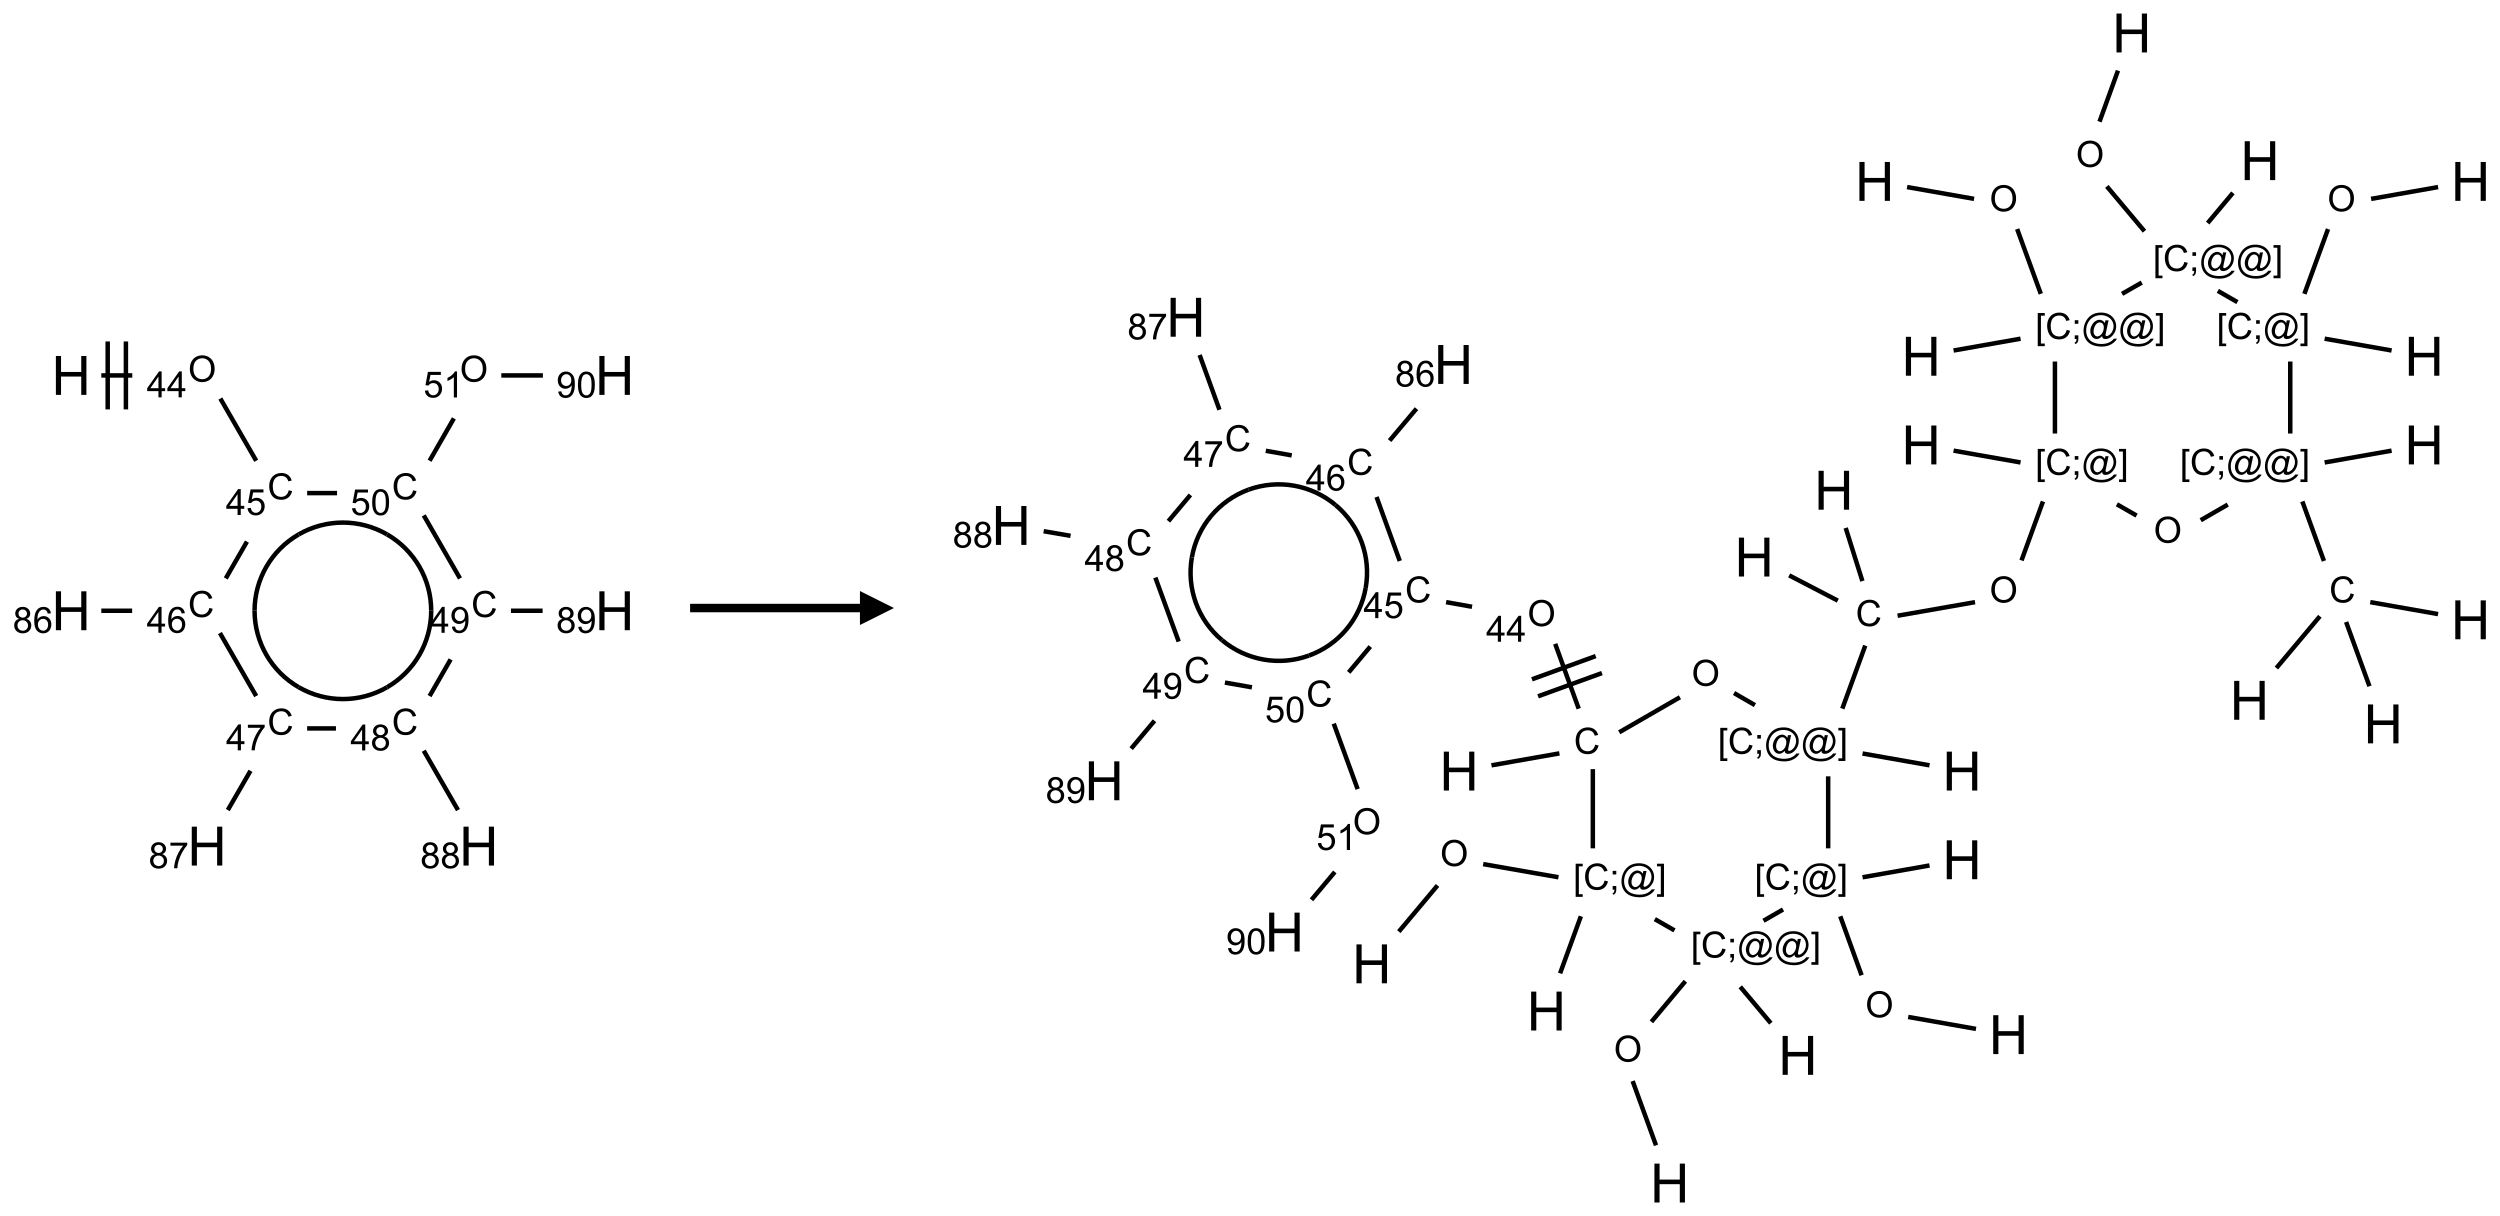 <?xml version="1.0" encoding="UTF-8"?>
<svg xmlns="http://www.w3.org/2000/svg" xmlns:xlink="http://www.w3.org/1999/xlink" width="736" height="358" viewBox="0 0 736 358">
<defs>
<g>
<g id="glyph-0-0">
<path d="M 2 0 L 2 -10 L 10 -10 L 10 0 Z M 2.25 -0.25 L 9.75 -0.25 L 9.75 -9.75 L 2.25 -9.75 Z M 2.25 -0.25 "/>
</g>
<g id="glyph-0-1">
<path d="M 1.281 0 L 1.281 -11.453 L 2.797 -11.453 L 2.797 -6.75 L 8.75 -6.75 L 8.75 -11.453 L 10.266 -11.453 L 10.266 0 L 8.75 0 L 8.75 -5.398 L 2.797 -5.398 L 2.797 0 Z M 1.281 0 "/>
</g>
<g id="glyph-1-0">
<path d="M 1.332 0 L 1.332 -6.668 L 6.668 -6.668 L 6.668 0 Z M 1.5 -0.168 L 6.5 -0.168 L 6.5 -6.5 L 1.5 -6.5 Z M 1.5 -0.168 "/>
</g>
<g id="glyph-1-1">
<path d="M 0.516 -3.719 C 0.516 -4.984 0.855 -5.977 1.535 -6.695 C 2.215 -7.414 3.094 -7.77 4.172 -7.77 C 4.875 -7.77 5.512 -7.602 6.078 -7.266 C 6.645 -6.93 7.074 -6.461 7.371 -5.855 C 7.668 -5.254 7.816 -4.57 7.816 -3.809 C 7.816 -3.035 7.66 -2.34 7.348 -1.73 C 7.035 -1.117 6.594 -0.656 6.02 -0.34 C 5.449 -0.027 4.828 0.129 4.168 0.129 C 3.449 0.129 2.805 -0.043 2.238 -0.391 C 1.672 -0.738 1.246 -1.211 0.953 -1.812 C 0.66 -2.414 0.516 -3.047 0.516 -3.719 Z M 1.559 -3.703 C 1.559 -2.781 1.805 -2.059 2.301 -1.527 C 2.793 -1 3.414 -0.734 4.16 -0.734 C 4.922 -0.734 5.547 -1 6.039 -1.535 C 6.531 -2.07 6.777 -2.828 6.777 -3.812 C 6.777 -4.434 6.672 -4.977 6.461 -5.441 C 6.25 -5.902 5.945 -6.262 5.539 -6.52 C 5.133 -6.773 4.68 -6.902 4.176 -6.902 C 3.461 -6.902 2.848 -6.656 2.332 -6.164 C 1.816 -5.672 1.559 -4.852 1.559 -3.703 Z M 1.559 -3.703 "/>
</g>
<g id="glyph-1-2">
<path d="M 3.449 0 L 3.449 -1.828 L 0.137 -1.828 L 0.137 -2.688 L 3.621 -7.637 L 4.387 -7.637 L 4.387 -2.688 L 5.418 -2.688 L 5.418 -1.828 L 4.387 -1.828 L 4.387 0 Z M 3.449 -2.688 L 3.449 -6.129 L 1.059 -2.688 Z M 3.449 -2.688 "/>
</g>
<g id="glyph-1-3">
<path d="M 6.27 -2.676 L 7.281 -2.422 C 7.07 -1.594 6.688 -0.961 6.137 -0.523 C 5.586 -0.086 4.914 0.129 4.121 0.129 C 3.297 0.129 2.629 -0.039 2.113 -0.371 C 1.598 -0.707 1.203 -1.191 0.934 -1.828 C 0.664 -2.465 0.531 -3.145 0.531 -3.875 C 0.531 -4.672 0.684 -5.363 0.988 -5.957 C 1.293 -6.547 1.723 -6.996 2.285 -7.305 C 2.844 -7.613 3.461 -7.766 4.137 -7.766 C 4.898 -7.766 5.543 -7.57 6.062 -7.184 C 6.582 -6.793 6.945 -6.246 7.152 -5.543 L 6.156 -5.309 C 5.98 -5.863 5.723 -6.266 5.387 -6.52 C 5.051 -6.773 4.625 -6.902 4.113 -6.902 C 3.527 -6.902 3.039 -6.762 2.645 -6.48 C 2.25 -6.199 1.973 -5.82 1.812 -5.348 C 1.652 -4.871 1.574 -4.383 1.574 -3.879 C 1.574 -3.23 1.668 -2.664 1.855 -2.18 C 2.047 -1.695 2.34 -1.332 2.738 -1.094 C 3.137 -0.855 3.57 -0.734 4.035 -0.734 C 4.602 -0.734 5.082 -0.898 5.473 -1.223 C 5.867 -1.551 6.133 -2.035 6.27 -2.676 Z M 6.27 -2.676 "/>
</g>
<g id="glyph-1-4">
<path d="M 0.441 -2 L 1.426 -2.082 C 1.5 -1.605 1.668 -1.242 1.934 -1.004 C 2.199 -0.762 2.52 -0.641 2.895 -0.641 C 3.348 -0.641 3.73 -0.812 4.043 -1.152 C 4.355 -1.492 4.512 -1.941 4.512 -2.504 C 4.512 -3.039 4.359 -3.461 4.059 -3.77 C 3.758 -4.078 3.367 -4.234 2.879 -4.234 C 2.578 -4.234 2.305 -4.164 2.062 -4.027 C 1.82 -3.891 1.629 -3.715 1.488 -3.496 L 0.609 -3.609 L 1.348 -7.531 L 5.145 -7.531 L 5.145 -6.637 L 2.098 -6.637 L 1.688 -4.582 C 2.145 -4.902 2.625 -5.062 3.129 -5.062 C 3.797 -5.062 4.359 -4.832 4.816 -4.371 C 5.277 -3.91 5.504 -3.312 5.504 -2.59 C 5.504 -1.898 5.305 -1.301 4.902 -0.797 C 4.41 -0.18 3.742 0.129 2.895 0.129 C 2.199 0.129 1.633 -0.062 1.195 -0.453 C 0.758 -0.844 0.504 -1.359 0.441 -2 Z M 0.441 -2 "/>
</g>
<g id="glyph-1-5">
<path d="M 5.309 -5.766 L 4.375 -5.691 C 4.293 -6.059 4.172 -6.328 4.02 -6.496 C 3.766 -6.762 3.453 -6.895 3.082 -6.895 C 2.785 -6.895 2.523 -6.812 2.297 -6.645 C 2 -6.43 1.77 -6.117 1.598 -5.703 C 1.43 -5.289 1.34 -4.703 1.332 -3.938 C 1.559 -4.281 1.836 -4.535 2.16 -4.703 C 2.488 -4.871 2.828 -4.953 3.188 -4.953 C 3.812 -4.953 4.344 -4.723 4.785 -4.262 C 5.223 -3.801 5.441 -3.207 5.441 -2.48 C 5.441 -2 5.34 -1.555 5.133 -1.145 C 4.926 -0.73 4.641 -0.418 4.281 -0.199 C 3.922 0.02 3.512 0.129 3.051 0.129 C 2.27 0.129 1.633 -0.156 1.141 -0.73 C 0.648 -1.305 0.402 -2.254 0.402 -3.574 C 0.402 -5.051 0.672 -6.121 1.219 -6.793 C 1.695 -7.375 2.336 -7.668 3.141 -7.668 C 3.742 -7.668 4.234 -7.5 4.617 -7.16 C 5 -6.824 5.23 -6.359 5.309 -5.766 Z M 1.48 -2.473 C 1.48 -2.152 1.547 -1.844 1.684 -1.547 C 1.82 -1.25 2.016 -1.027 2.262 -0.871 C 2.508 -0.719 2.766 -0.641 3.035 -0.641 C 3.434 -0.641 3.773 -0.801 4.059 -1.121 C 4.344 -1.441 4.484 -1.875 4.484 -2.422 C 4.484 -2.949 4.344 -3.367 4.062 -3.668 C 3.781 -3.973 3.426 -4.125 3 -4.125 C 2.578 -4.125 2.219 -3.973 1.922 -3.668 C 1.625 -3.363 1.48 -2.969 1.48 -2.473 Z M 1.48 -2.473 "/>
</g>
<g id="glyph-1-6">
<path d="M 1.887 -4.141 C 1.496 -4.281 1.207 -4.484 1.02 -4.75 C 0.832 -5.016 0.738 -5.328 0.738 -5.699 C 0.738 -6.254 0.938 -6.719 1.34 -7.098 C 1.738 -7.477 2.27 -7.668 2.934 -7.668 C 3.598 -7.668 4.137 -7.473 4.543 -7.086 C 4.949 -6.699 5.152 -6.227 5.152 -5.672 C 5.152 -5.316 5.059 -5.008 4.871 -4.746 C 4.688 -4.484 4.406 -4.281 4.027 -4.141 C 4.496 -3.988 4.852 -3.742 5.098 -3.402 C 5.34 -3.062 5.465 -2.656 5.465 -2.184 C 5.465 -1.531 5.234 -0.98 4.77 -0.535 C 4.309 -0.09 3.703 0.129 2.949 0.129 C 2.195 0.129 1.586 -0.094 1.125 -0.539 C 0.664 -0.984 0.434 -1.543 0.434 -2.207 C 0.434 -2.703 0.559 -3.121 0.809 -3.457 C 1.062 -3.793 1.422 -4.02 1.887 -4.141 Z M 1.699 -5.73 C 1.699 -5.367 1.812 -5.074 2.047 -4.844 C 2.281 -4.613 2.582 -4.5 2.953 -4.5 C 3.312 -4.5 3.609 -4.613 3.84 -4.84 C 4.07 -5.066 4.188 -5.348 4.188 -5.676 C 4.188 -6.02 4.07 -6.309 3.832 -6.543 C 3.594 -6.777 3.297 -6.895 2.941 -6.895 C 2.586 -6.895 2.289 -6.781 2.051 -6.551 C 1.816 -6.324 1.699 -6.047 1.699 -5.73 Z M 1.395 -2.203 C 1.395 -1.938 1.461 -1.676 1.586 -1.426 C 1.711 -1.176 1.902 -0.984 2.152 -0.848 C 2.402 -0.711 2.672 -0.641 2.957 -0.641 C 3.406 -0.641 3.777 -0.785 4.066 -1.074 C 4.359 -1.363 4.504 -1.727 4.504 -2.172 C 4.504 -2.625 4.355 -2.996 4.055 -3.293 C 3.754 -3.586 3.379 -3.734 2.926 -3.734 C 2.484 -3.734 2.121 -3.59 1.832 -3.297 C 1.543 -3.004 1.395 -2.641 1.395 -2.203 Z M 1.395 -2.203 "/>
</g>
<g id="glyph-1-7">
<path d="M 0.504 -6.637 L 0.504 -7.535 L 5.449 -7.535 L 5.449 -6.809 C 4.961 -6.289 4.48 -5.602 4.004 -4.746 C 3.527 -3.887 3.156 -3.004 2.895 -2.098 C 2.707 -1.461 2.59 -0.762 2.535 0 L 1.574 0 C 1.582 -0.602 1.703 -1.328 1.926 -2.176 C 2.152 -3.027 2.477 -3.848 2.898 -4.637 C 3.32 -5.426 3.77 -6.094 4.246 -6.637 Z M 0.504 -6.637 "/>
</g>
<g id="glyph-1-8">
<path d="M 0.582 -1.766 L 1.484 -1.848 C 1.562 -1.426 1.707 -1.117 1.922 -0.926 C 2.137 -0.734 2.414 -0.641 2.75 -0.641 C 3.039 -0.641 3.289 -0.707 3.508 -0.84 C 3.727 -0.973 3.902 -1.148 4.043 -1.367 C 4.18 -1.586 4.297 -1.887 4.391 -2.262 C 4.484 -2.637 4.531 -3.016 4.531 -3.406 C 4.531 -3.449 4.531 -3.512 4.527 -3.594 C 4.34 -3.297 4.082 -3.055 3.758 -2.867 C 3.434 -2.68 3.082 -2.59 2.703 -2.59 C 2.07 -2.59 1.535 -2.816 1.098 -3.277 C 0.66 -3.734 0.441 -4.34 0.441 -5.09 C 0.441 -5.863 0.672 -6.484 1.129 -6.957 C 1.586 -7.43 2.156 -7.668 2.844 -7.668 C 3.34 -7.668 3.793 -7.531 4.207 -7.266 C 4.617 -7 4.93 -6.617 5.145 -6.121 C 5.355 -5.629 5.465 -4.91 5.465 -3.973 C 5.465 -2.996 5.359 -2.223 5.145 -1.645 C 4.934 -1.066 4.617 -0.625 4.199 -0.324 C 3.781 -0.02 3.293 0.129 2.73 0.129 C 2.133 0.129 1.645 -0.035 1.266 -0.367 C 0.887 -0.699 0.66 -1.164 0.582 -1.766 Z M 4.422 -5.137 C 4.422 -5.676 4.277 -6.102 3.992 -6.418 C 3.707 -6.734 3.359 -6.891 2.957 -6.891 C 2.543 -6.891 2.18 -6.719 1.871 -6.379 C 1.562 -6.039 1.406 -5.598 1.406 -5.059 C 1.406 -4.57 1.555 -4.176 1.848 -3.871 C 2.141 -3.566 2.5 -3.418 2.934 -3.418 C 3.367 -3.418 3.723 -3.57 4.004 -3.871 C 4.281 -4.176 4.422 -4.598 4.422 -5.137 Z M 4.422 -5.137 "/>
</g>
<g id="glyph-1-9">
<path d="M 0.441 -3.766 C 0.441 -4.668 0.535 -5.395 0.723 -5.945 C 0.906 -6.496 1.184 -6.922 1.551 -7.219 C 1.918 -7.516 2.375 -7.668 2.934 -7.668 C 3.344 -7.668 3.703 -7.586 4.012 -7.418 C 4.32 -7.254 4.574 -7.016 4.777 -6.707 C 4.977 -6.395 5.137 -6.016 5.25 -5.57 C 5.363 -5.125 5.422 -4.523 5.422 -3.766 C 5.422 -2.871 5.328 -2.148 5.145 -1.598 C 4.961 -1.047 4.688 -0.621 4.32 -0.32 C 3.953 -0.02 3.492 0.129 2.934 0.129 C 2.195 0.129 1.617 -0.133 1.199 -0.66 C 0.695 -1.297 0.441 -2.332 0.441 -3.766 Z M 1.406 -3.766 C 1.406 -2.512 1.555 -1.68 1.848 -1.262 C 2.141 -0.848 2.5 -0.641 2.934 -0.641 C 3.363 -0.641 3.727 -0.848 4.02 -1.266 C 4.312 -1.684 4.457 -2.516 4.457 -3.766 C 4.457 -5.023 4.312 -5.859 4.02 -6.27 C 3.727 -6.684 3.359 -6.891 2.922 -6.891 C 2.492 -6.891 2.148 -6.707 1.891 -6.344 C 1.566 -5.879 1.406 -5.02 1.406 -3.766 Z M 1.406 -3.766 "/>
</g>
<g id="glyph-1-10">
<path d="M 3.973 0 L 3.035 0 L 3.035 -5.973 C 2.809 -5.758 2.516 -5.543 2.148 -5.328 C 1.781 -5.113 1.453 -4.953 1.16 -4.844 L 1.16 -5.75 C 1.684 -5.996 2.145 -6.297 2.535 -6.645 C 2.93 -6.996 3.207 -7.336 3.371 -7.668 L 3.973 -7.668 Z M 3.973 0 "/>
</g>
<g id="glyph-1-11">
<path d="M 0.723 2.121 L 0.723 -7.637 L 2.793 -7.637 L 2.793 -6.859 L 1.66 -6.859 L 1.66 1.344 L 2.793 1.344 L 2.793 2.121 Z M 0.723 2.121 "/>
</g>
<g id="glyph-1-12">
<path d="M 0.949 -4.465 L 0.949 -5.531 L 2.016 -5.531 L 2.016 -4.465 Z M 0.949 0 L 0.949 -1.066 L 2.016 -1.066 L 2.016 0 C 2.016 0.391 1.945 0.711 1.809 0.949 C 1.668 1.191 1.449 1.379 1.145 1.512 L 0.887 1.109 C 1.082 1.023 1.23 0.895 1.324 0.727 C 1.418 0.559 1.469 0.316 1.48 0 Z M 0.949 0 "/>
</g>
<g id="glyph-1-13">
<path d="M 6.047 -0.848 C 5.82 -0.59 5.57 -0.379 5.289 -0.223 C 5.008 -0.062 4.73 0.016 4.449 0.016 C 4.141 0.016 3.84 -0.074 3.547 -0.254 C 3.254 -0.434 3.02 -0.715 2.836 -1.09 C 2.652 -1.465 2.562 -1.875 2.562 -2.324 C 2.562 -2.875 2.703 -3.43 2.988 -3.98 C 3.27 -4.535 3.621 -4.953 4.043 -5.23 C 4.461 -5.508 4.871 -5.645 5.266 -5.645 C 5.566 -5.645 5.855 -5.566 6.129 -5.41 C 6.402 -5.25 6.641 -5.012 6.84 -4.688 L 7.016 -5.496 L 7.949 -5.496 L 7.199 -2 C 7.094 -1.516 7.043 -1.246 7.043 -1.191 C 7.043 -1.098 7.078 -1.02 7.148 -0.949 C 7.219 -0.883 7.305 -0.848 7.406 -0.848 C 7.59 -0.848 7.832 -0.953 8.129 -1.168 C 8.527 -1.445 8.84 -1.816 9.07 -2.285 C 9.301 -2.75 9.418 -3.234 9.418 -3.73 C 9.418 -4.309 9.27 -4.852 8.973 -5.355 C 8.676 -5.859 8.23 -6.262 7.645 -6.562 C 7.055 -6.863 6.406 -7.016 5.691 -7.016 C 4.879 -7.016 4.137 -6.824 3.465 -6.445 C 2.793 -6.066 2.273 -5.52 1.902 -4.809 C 1.535 -4.098 1.348 -3.34 1.348 -2.527 C 1.348 -1.676 1.535 -0.941 1.902 -0.328 C 2.273 0.285 2.809 0.742 3.508 1.035 C 4.207 1.328 4.984 1.473 5.832 1.473 C 6.742 1.473 7.504 1.32 8.121 1.016 C 8.734 0.711 9.195 0.34 9.5 -0.098 L 10.441 -0.098 C 10.266 0.266 9.961 0.637 9.531 1.016 C 9.102 1.395 8.59 1.695 7.996 1.914 C 7.402 2.133 6.688 2.246 5.848 2.246 C 5.078 2.246 4.367 2.145 3.715 1.949 C 3.066 1.75 2.512 1.453 2.051 1.055 C 1.594 0.656 1.25 0.199 1.016 -0.316 C 0.723 -0.973 0.578 -1.684 0.578 -2.441 C 0.578 -3.289 0.75 -4.098 1.098 -4.863 C 1.523 -5.805 2.125 -6.527 2.902 -7.027 C 3.684 -7.527 4.629 -7.777 5.738 -7.777 C 6.602 -7.777 7.375 -7.602 8.059 -7.246 C 8.746 -6.895 9.285 -6.371 9.684 -5.672 C 10.02 -5.07 10.188 -4.418 10.188 -3.715 C 10.188 -2.707 9.832 -1.812 9.125 -1.031 C 8.492 -0.328 7.801 0.02 7.051 0.02 C 6.812 0.02 6.617 -0.016 6.473 -0.09 C 6.324 -0.16 6.215 -0.266 6.145 -0.402 C 6.102 -0.488 6.066 -0.637 6.047 -0.848 Z M 3.527 -2.262 C 3.527 -1.785 3.641 -1.414 3.863 -1.152 C 4.09 -0.887 4.348 -0.754 4.641 -0.754 C 4.836 -0.754 5.039 -0.812 5.254 -0.93 C 5.469 -1.047 5.676 -1.219 5.871 -1.449 C 6.066 -1.676 6.23 -1.969 6.355 -2.32 C 6.48 -2.672 6.543 -3.027 6.543 -3.379 C 6.543 -3.852 6.426 -4.219 6.191 -4.48 C 5.957 -4.738 5.672 -4.871 5.332 -4.871 C 5.109 -4.871 4.902 -4.812 4.707 -4.699 C 4.512 -4.586 4.32 -4.406 4.137 -4.156 C 3.953 -3.906 3.805 -3.602 3.691 -3.246 C 3.582 -2.887 3.527 -2.559 3.527 -2.262 Z M 3.527 -2.262 "/>
</g>
<g id="glyph-1-14">
<path d="M 2.27 2.121 L 0.203 2.121 L 0.203 1.344 L 1.332 1.344 L 1.332 -6.859 L 0.203 -6.859 L 0.203 -7.637 L 2.27 -7.637 Z M 2.27 2.121 "/>
</g>
</g>
</defs>
<path fill="none" stroke-width="0.033" stroke-linecap="butt" stroke-linejoin="miter" stroke="rgb(0%, 0%, 0%)" stroke-opacity="1" stroke-miterlimit="10" d="M 0.222 -0 L 0.45 -0 " transform="matrix(40, 0, 0, 40, 20.945, 110.527)"/>
<path fill="none" stroke-width="0.033" stroke-linecap="butt" stroke-linejoin="miter" stroke="rgb(0%, 0%, 0%)" stroke-opacity="1" stroke-miterlimit="10" d="M 0.403 0.25 L 0.403 -0.25 " transform="matrix(40, 0, 0, 40, 20.945, 110.527)"/>
<path fill="none" stroke-width="0.033" stroke-linecap="butt" stroke-linejoin="miter" stroke="rgb(0%, 0%, 0%)" stroke-opacity="1" stroke-miterlimit="10" d="M 0.269 0.25 L 0.269 -0.25 " transform="matrix(40, 0, 0, 40, 20.945, 110.527)"/>
<path fill="none" stroke-width="0.033" stroke-linecap="butt" stroke-linejoin="miter" stroke="rgb(0%, 0%, 0%)" stroke-opacity="1" stroke-miterlimit="10" d="M 1.098 0.17 L 1.362 0.628 " transform="matrix(40, 0, 0, 40, 20.945, 110.527)"/>
<path fill="none" stroke-width="0.033" stroke-linecap="butt" stroke-linejoin="miter" stroke="rgb(0%, 0%, 0%)" stroke-opacity="1" stroke-miterlimit="10" d="M 1.294 1.223 L 1.138 1.494 " transform="matrix(40, 0, 0, 40, 20.945, 110.527)"/>
<path fill="none" stroke-width="0.033" stroke-linecap="butt" stroke-linejoin="miter" stroke="rgb(0%, 0%, 0%)" stroke-opacity="1" stroke-miterlimit="10" d="M 0.449 1.732 L 0.222 1.732 " transform="matrix(40, 0, 0, 40, 20.945, 110.527)"/>
<path fill="none" stroke-width="0.033" stroke-linecap="butt" stroke-linejoin="miter" stroke="rgb(0%, 0%, 0%)" stroke-opacity="1" stroke-miterlimit="10" d="M 1.095 1.896 L 1.362 2.36 " transform="matrix(40, 0, 0, 40, 20.945, 110.527)"/>
<path fill="none" stroke-width="0.033" stroke-linecap="butt" stroke-linejoin="miter" stroke="rgb(0%, 0%, 0%)" stroke-opacity="1" stroke-miterlimit="10" d="M 1.32 2.91 L 1.153 3.199 " transform="matrix(40, 0, 0, 40, 20.945, 110.527)"/>
<path fill="none" stroke-width="0.033" stroke-linecap="butt" stroke-linejoin="miter" stroke="rgb(0%, 0%, 0%)" stroke-opacity="1" stroke-miterlimit="10" d="M 1.737 2.598 L 1.949 2.598 " transform="matrix(40, 0, 0, 40, 20.945, 110.527)"/>
<path fill="none" stroke-width="0.033" stroke-linecap="butt" stroke-linejoin="miter" stroke="rgb(0%, 0%, 0%)" stroke-opacity="1" stroke-miterlimit="10" d="M 2.595 2.762 L 2.847 3.199 " transform="matrix(40, 0, 0, 40, 20.945, 110.527)"/>
<path fill="none" stroke-width="0.033" stroke-linecap="butt" stroke-linejoin="miter" stroke="rgb(0%, 0%, 0%)" stroke-opacity="1" stroke-miterlimit="10" d="M 2.638 2.36 L 2.793 2.09 " transform="matrix(40, 0, 0, 40, 20.945, 110.527)"/>
<path fill="none" stroke-width="0.033" stroke-linecap="butt" stroke-linejoin="miter" stroke="rgb(0%, 0%, 0%)" stroke-opacity="1" stroke-miterlimit="10" d="M 3.237 1.732 L 3.47 1.732 " transform="matrix(40, 0, 0, 40, 20.945, 110.527)"/>
<path fill="none" stroke-width="0.033" stroke-linecap="butt" stroke-linejoin="miter" stroke="rgb(0%, 0%, 0%)" stroke-opacity="1" stroke-miterlimit="10" d="M 2.862 1.494 L 2.595 1.03 " transform="matrix(40, 0, 0, 40, 20.945, 110.527)"/>
<path fill="none" stroke-width="0.033" stroke-linecap="butt" stroke-linejoin="miter" stroke="rgb(0%, 0%, 0%)" stroke-opacity="1" stroke-miterlimit="10" d="M 1.957 0.866 L 1.737 0.866 " transform="matrix(40, 0, 0, 40, 20.945, 110.527)"/>
<path fill="none" stroke-width="0.033" stroke-linecap="butt" stroke-linejoin="miter" stroke="rgb(0%, 0%, 0%)" stroke-opacity="1" stroke-miterlimit="10" d="M 2.638 0.628 L 2.817 0.316 " transform="matrix(40, 0, 0, 40, 20.945, 110.527)"/>
<path fill="none" stroke-width="0.033" stroke-linecap="butt" stroke-linejoin="miter" stroke="rgb(0%, 0%, 0%)" stroke-opacity="1" stroke-miterlimit="10" d="M 3.166 -0 L 3.472 -0 " transform="matrix(40, 0, 0, 40, 20.945, 110.527)"/>
<path fill="none" stroke-width="0.033" stroke-linecap="butt" stroke-linejoin="miter" stroke="rgb(0%, 0%, 0%)" stroke-opacity="1" stroke-miterlimit="10" d="M 1.35 1.732 C 1.35 1.5 1.474 1.286 1.675 1.17 " transform="matrix(40, 0, 0, 40, 20.945, 110.527)"/>
<path fill="none" stroke-width="0.033" stroke-linecap="butt" stroke-linejoin="miter" stroke="rgb(0%, 0%, 0%)" stroke-opacity="1" stroke-miterlimit="10" d="M 1.675 2.295 C 1.474 2.179 1.35 1.964 1.35 1.732 " transform="matrix(40, 0, 0, 40, 20.945, 110.527)"/>
<path fill="none" stroke-width="0.033" stroke-linecap="butt" stroke-linejoin="miter" stroke="rgb(0%, 0%, 0%)" stroke-opacity="1" stroke-miterlimit="10" d="M 2.325 2.295 C 2.124 2.411 1.876 2.411 1.675 2.295 " transform="matrix(40, 0, 0, 40, 20.945, 110.527)"/>
<path fill="none" stroke-width="0.033" stroke-linecap="butt" stroke-linejoin="miter" stroke="rgb(0%, 0%, 0%)" stroke-opacity="1" stroke-miterlimit="10" d="M 2.65 1.732 C 2.65 1.964 2.526 2.179 2.325 2.295 " transform="matrix(40, 0, 0, 40, 20.945, 110.527)"/>
<path fill="none" stroke-width="0.033" stroke-linecap="butt" stroke-linejoin="miter" stroke="rgb(0%, 0%, 0%)" stroke-opacity="1" stroke-miterlimit="10" d="M 2.325 1.17 C 2.526 1.286 2.65 1.5 2.65 1.732 " transform="matrix(40, 0, 0, 40, 20.945, 110.527)"/>
<path fill="none" stroke-width="0.033" stroke-linecap="butt" stroke-linejoin="miter" stroke="rgb(0%, 0%, 0%)" stroke-opacity="1" stroke-miterlimit="10" d="M 1.675 1.17 C 1.876 1.054 2.124 1.054 2.325 1.17 " transform="matrix(40, 0, 0, 40, 20.945, 110.527)"/>
<g fill="rgb(0%, 0%, 0%)" fill-opacity="1">
<use xlink:href="#glyph-0-1" x="15.172" y="116.254"/>
</g>
<g fill="rgb(0%, 0%, 0%)" fill-opacity="1">
<use xlink:href="#glyph-1-1" x="55.367" y="112.375"/>
</g>
<g fill="rgb(0%, 0%, 0%)" fill-opacity="1">
<use xlink:href="#glyph-1-2" x="43.199" y="116.977"/>
<use xlink:href="#glyph-1-2" x="49.132" y="116.977"/>
</g>
<g fill="rgb(0%, 0%, 0%)" fill-opacity="1">
<use xlink:href="#glyph-1-3" x="78.727" y="147.012"/>
</g>
<g fill="rgb(0%, 0%, 0%)" fill-opacity="1">
<use xlink:href="#glyph-1-2" x="66.488" y="151.617"/>
<use xlink:href="#glyph-1-4" x="72.421" y="151.617"/>
</g>
<g fill="rgb(0%, 0%, 0%)" fill-opacity="1">
<use xlink:href="#glyph-1-3" x="55.352" y="181.652"/>
</g>
<g fill="rgb(0%, 0%, 0%)" fill-opacity="1">
<use xlink:href="#glyph-1-2" x="43.176" y="186.289"/>
<use xlink:href="#glyph-1-5" x="49.108" y="186.289"/>
</g>
<g fill="rgb(0%, 0%, 0%)" fill-opacity="1">
<use xlink:href="#glyph-0-1" x="15.172" y="185.535"/>
</g>
<g fill="rgb(0%, 0%, 0%)" fill-opacity="1">
<use xlink:href="#glyph-1-6" x="3.746" y="186.328"/>
<use xlink:href="#glyph-1-5" x="9.678" y="186.328"/>
</g>
<g fill="rgb(0%, 0%, 0%)" fill-opacity="1">
<use xlink:href="#glyph-1-3" x="78.727" y="216.297"/>
</g>
<g fill="rgb(0%, 0%, 0%)" fill-opacity="1">
<use xlink:href="#glyph-1-2" x="66.543" y="220.898"/>
<use xlink:href="#glyph-1-7" x="72.475" y="220.898"/>
</g>
<g fill="rgb(0%, 0%, 0%)" fill-opacity="1">
<use xlink:href="#glyph-0-1" x="55.172" y="254.82"/>
</g>
<g fill="rgb(0%, 0%, 0%)" fill-opacity="1">
<use xlink:href="#glyph-1-6" x="43.738" y="255.609"/>
<use xlink:href="#glyph-1-7" x="49.671" y="255.609"/>
</g>
<g fill="rgb(0%, 0%, 0%)" fill-opacity="1">
<use xlink:href="#glyph-1-3" x="115.352" y="216.297"/>
</g>
<g fill="rgb(0%, 0%, 0%)" fill-opacity="1">
<use xlink:href="#glyph-1-2" x="103.152" y="220.93"/>
<use xlink:href="#glyph-1-6" x="109.085" y="220.93"/>
</g>
<g fill="rgb(0%, 0%, 0%)" fill-opacity="1">
<use xlink:href="#glyph-0-1" x="135.172" y="254.82"/>
</g>
<g fill="rgb(0%, 0%, 0%)" fill-opacity="1">
<use xlink:href="#glyph-1-6" x="123.723" y="255.609"/>
<use xlink:href="#glyph-1-6" x="129.655" y="255.609"/>
</g>
<g fill="rgb(0%, 0%, 0%)" fill-opacity="1">
<use xlink:href="#glyph-1-3" x="138.727" y="181.652"/>
</g>
<g fill="rgb(0%, 0%, 0%)" fill-opacity="1">
<use xlink:href="#glyph-1-2" x="126.527" y="186.289"/>
<use xlink:href="#glyph-1-8" x="132.46" y="186.289"/>
</g>
<g fill="rgb(0%, 0%, 0%)" fill-opacity="1">
<use xlink:href="#glyph-0-1" x="175.172" y="185.535"/>
</g>
<g fill="rgb(0%, 0%, 0%)" fill-opacity="1">
<use xlink:href="#glyph-1-6" x="163.723" y="186.328"/>
<use xlink:href="#glyph-1-8" x="169.655" y="186.328"/>
</g>
<g fill="rgb(0%, 0%, 0%)" fill-opacity="1">
<use xlink:href="#glyph-1-3" x="115.352" y="147.012"/>
</g>
<g fill="rgb(0%, 0%, 0%)" fill-opacity="1">
<use xlink:href="#glyph-1-4" x="103.195" y="151.648"/>
<use xlink:href="#glyph-1-9" x="109.128" y="151.648"/>
</g>
<g fill="rgb(0%, 0%, 0%)" fill-opacity="1">
<use xlink:href="#glyph-1-1" x="135.367" y="112.375"/>
</g>
<g fill="rgb(0%, 0%, 0%)" fill-opacity="1">
<use xlink:href="#glyph-1-4" x="124.641" y="117.008"/>
<use xlink:href="#glyph-1-10" x="130.573" y="117.008"/>
</g>
<g fill="rgb(0%, 0%, 0%)" fill-opacity="1">
<use xlink:href="#glyph-0-1" x="175.172" y="116.254"/>
</g>
<g fill="rgb(0%, 0%, 0%)" fill-opacity="1">
<use xlink:href="#glyph-1-8" x="163.766" y="117.047"/>
<use xlink:href="#glyph-1-9" x="169.698" y="117.047"/>
</g>
<path fill-rule="nonzero" fill="rgb(0%, 0%, 0%)" fill-opacity="1" d="M 203.168 180.25 L 253.168 180.25 L 253.168 184 L 263.168 179 L 253.168 174 L 253.168 177.75 L 203.168 177.75 "/>
<path fill="none" stroke-width="0.033" stroke-linecap="butt" stroke-linejoin="miter" stroke="rgb(0%, 0%, 0%)" stroke-opacity="1" stroke-miterlimit="10" d="M 8.146 0.277 L 8.01 0.653 " transform="matrix(40, 0, 0, 40, 297.691, 9.711)"/>
<path fill="none" stroke-width="0.033" stroke-linecap="butt" stroke-linejoin="miter" stroke="rgb(0%, 0%, 0%)" stroke-opacity="1" stroke-miterlimit="10" d="M 8.064 1.129 L 8.341 1.459 " transform="matrix(40, 0, 0, 40, 297.691, 9.711)"/>
<path fill="none" stroke-width="0.033" stroke-linecap="butt" stroke-linejoin="miter" stroke="rgb(0%, 0%, 0%)" stroke-opacity="1" stroke-miterlimit="10" d="M 8.806 1.399 L 8.992 1.177 " transform="matrix(40, 0, 0, 40, 297.691, 9.711)"/>
<path fill="none" stroke-width="0.033" stroke-linecap="butt" stroke-linejoin="miter" stroke="rgb(0%, 0%, 0%)" stroke-opacity="1" stroke-miterlimit="10" d="M 8.321 1.837 L 8.176 1.92 " transform="matrix(40, 0, 0, 40, 297.691, 9.711)"/>
<path fill="none" stroke-width="0.033" stroke-linecap="butt" stroke-linejoin="miter" stroke="rgb(0%, 0%, 0%)" stroke-opacity="1" stroke-miterlimit="10" d="M 7.429 2.25 L 6.936 2.337 " transform="matrix(40, 0, 0, 40, 297.691, 9.711)"/>
<path fill="none" stroke-width="0.033" stroke-linecap="butt" stroke-linejoin="miter" stroke="rgb(0%, 0%, 0%)" stroke-opacity="1" stroke-miterlimit="10" d="M 7.578 1.92 L 7.404 1.443 " transform="matrix(40, 0, 0, 40, 297.691, 9.711)"/>
<path fill="none" stroke-width="0.033" stroke-linecap="butt" stroke-linejoin="miter" stroke="rgb(0%, 0%, 0%)" stroke-opacity="1" stroke-miterlimit="10" d="M 7.087 1.221 L 6.594 1.134 " transform="matrix(40, 0, 0, 40, 297.691, 9.711)"/>
<path fill="none" stroke-width="0.033" stroke-linecap="butt" stroke-linejoin="miter" stroke="rgb(0%, 0%, 0%)" stroke-opacity="1" stroke-miterlimit="10" d="M 7.682 2.418 L 7.682 2.948 " transform="matrix(40, 0, 0, 40, 297.691, 9.711)"/>
<path fill="none" stroke-width="0.033" stroke-linecap="butt" stroke-linejoin="miter" stroke="rgb(0%, 0%, 0%)" stroke-opacity="1" stroke-miterlimit="10" d="M 7.429 3.161 L 6.936 3.074 " transform="matrix(40, 0, 0, 40, 297.691, 9.711)"/>
<path fill="none" stroke-width="0.033" stroke-linecap="butt" stroke-linejoin="miter" stroke="rgb(0%, 0%, 0%)" stroke-opacity="1" stroke-miterlimit="10" d="M 7.594 3.448 L 7.436 3.882 " transform="matrix(40, 0, 0, 40, 297.691, 9.711)"/>
<path fill="none" stroke-width="0.033" stroke-linecap="butt" stroke-linejoin="miter" stroke="rgb(0%, 0%, 0%)" stroke-opacity="1" stroke-miterlimit="10" d="M 7.094 4.189 L 6.524 4.289 " transform="matrix(40, 0, 0, 40, 297.691, 9.711)"/>
<path fill="none" stroke-width="0.033" stroke-linecap="butt" stroke-linejoin="miter" stroke="rgb(0%, 0%, 0%)" stroke-opacity="1" stroke-miterlimit="10" d="M 6.084 4.178 L 5.726 3.992 " transform="matrix(40, 0, 0, 40, 297.691, 9.711)"/>
<path fill="none" stroke-width="0.033" stroke-linecap="butt" stroke-linejoin="miter" stroke="rgb(0%, 0%, 0%)" stroke-opacity="1" stroke-miterlimit="10" d="M 6.265 4.034 L 6.142 3.643 " transform="matrix(40, 0, 0, 40, 297.691, 9.711)"/>
<path fill="none" stroke-width="0.033" stroke-linecap="butt" stroke-linejoin="miter" stroke="rgb(0%, 0%, 0%)" stroke-opacity="1" stroke-miterlimit="10" d="M 6.286 4.509 L 6.117 4.973 " transform="matrix(40, 0, 0, 40, 297.691, 9.711)"/>
<path fill="none" stroke-width="0.033" stroke-linecap="butt" stroke-linejoin="miter" stroke="rgb(0%, 0%, 0%)" stroke-opacity="1" stroke-miterlimit="10" d="M 6.266 5.303 L 6.759 5.39 " transform="matrix(40, 0, 0, 40, 297.691, 9.711)"/>
<path fill="none" stroke-width="0.033" stroke-linecap="butt" stroke-linejoin="miter" stroke="rgb(0%, 0%, 0%)" stroke-opacity="1" stroke-miterlimit="10" d="M 5.474 4.947 L 5.32 4.858 " transform="matrix(40, 0, 0, 40, 297.691, 9.711)"/>
<path fill="none" stroke-width="0.033" stroke-linecap="butt" stroke-linejoin="miter" stroke="rgb(0%, 0%, 0%)" stroke-opacity="1" stroke-miterlimit="10" d="M 4.922 4.889 L 4.475 5.147 " transform="matrix(40, 0, 0, 40, 297.691, 9.711)"/>
<path fill="none" stroke-width="0.033" stroke-linecap="butt" stroke-linejoin="miter" stroke="rgb(0%, 0%, 0%)" stroke-opacity="1" stroke-miterlimit="10" d="M 4.035 5.302 L 3.535 5.39 " transform="matrix(40, 0, 0, 40, 297.691, 9.711)"/>
<path fill="none" stroke-width="0.033" stroke-linecap="butt" stroke-linejoin="miter" stroke="rgb(0%, 0%, 0%)" stroke-opacity="1" stroke-miterlimit="10" d="M 4.177 4.973 L 4.004 4.496 " transform="matrix(40, 0, 0, 40, 297.691, 9.711)"/>
<path fill="none" stroke-width="0.033" stroke-linecap="butt" stroke-linejoin="miter" stroke="rgb(0%, 0%, 0%)" stroke-opacity="1" stroke-miterlimit="10" d="M 4.302 4.586 L 3.833 4.757 " transform="matrix(40, 0, 0, 40, 297.691, 9.711)"/>
<path fill="none" stroke-width="0.033" stroke-linecap="butt" stroke-linejoin="miter" stroke="rgb(0%, 0%, 0%)" stroke-opacity="1" stroke-miterlimit="10" d="M 4.348 4.711 L 3.878 4.882 " transform="matrix(40, 0, 0, 40, 297.691, 9.711)"/>
<path fill="none" stroke-width="0.033" stroke-linecap="butt" stroke-linejoin="miter" stroke="rgb(0%, 0%, 0%)" stroke-opacity="1" stroke-miterlimit="10" d="M 3.392 4.223 L 3.201 4.189 " transform="matrix(40, 0, 0, 40, 297.691, 9.711)"/>
<path fill="none" stroke-width="0.033" stroke-linecap="butt" stroke-linejoin="miter" stroke="rgb(0%, 0%, 0%)" stroke-opacity="1" stroke-miterlimit="10" d="M 2.86 3.886 L 2.689 3.415 " transform="matrix(40, 0, 0, 40, 297.691, 9.711)"/>
<path fill="none" stroke-width="0.033" stroke-linecap="butt" stroke-linejoin="miter" stroke="rgb(0%, 0%, 0%)" stroke-opacity="1" stroke-miterlimit="10" d="M 2.785 3 L 2.983 2.765 " transform="matrix(40, 0, 0, 40, 297.691, 9.711)"/>
<path fill="none" stroke-width="0.033" stroke-linecap="butt" stroke-linejoin="miter" stroke="rgb(0%, 0%, 0%)" stroke-opacity="1" stroke-miterlimit="10" d="M 2.065 3.109 L 1.874 3.075 " transform="matrix(40, 0, 0, 40, 297.691, 9.711)"/>
<path fill="none" stroke-width="0.033" stroke-linecap="butt" stroke-linejoin="miter" stroke="rgb(0%, 0%, 0%)" stroke-opacity="1" stroke-miterlimit="10" d="M 1.533 2.773 L 1.387 2.37 " transform="matrix(40, 0, 0, 40, 297.691, 9.711)"/>
<path fill="none" stroke-width="0.033" stroke-linecap="butt" stroke-linejoin="miter" stroke="rgb(0%, 0%, 0%)" stroke-opacity="1" stroke-miterlimit="10" d="M 1.319 3.4 L 1.157 3.593 " transform="matrix(40, 0, 0, 40, 297.691, 9.711)"/>
<path fill="none" stroke-width="0.033" stroke-linecap="butt" stroke-linejoin="miter" stroke="rgb(0%, 0%, 0%)" stroke-opacity="1" stroke-miterlimit="10" d="M 0.437 3.701 L 0.239 3.667 " transform="matrix(40, 0, 0, 40, 297.691, 9.711)"/>
<path fill="none" stroke-width="0.033" stroke-linecap="butt" stroke-linejoin="miter" stroke="rgb(0%, 0%, 0%)" stroke-opacity="1" stroke-miterlimit="10" d="M 1.061 4.008 L 1.233 4.479 " transform="matrix(40, 0, 0, 40, 297.691, 9.711)"/>
<path fill="none" stroke-width="0.033" stroke-linecap="butt" stroke-linejoin="miter" stroke="rgb(0%, 0%, 0%)" stroke-opacity="1" stroke-miterlimit="10" d="M 1.055 5.062 L 0.883 5.267 " transform="matrix(40, 0, 0, 40, 297.691, 9.711)"/>
<path fill="none" stroke-width="0.033" stroke-linecap="butt" stroke-linejoin="miter" stroke="rgb(0%, 0%, 0%)" stroke-opacity="1" stroke-miterlimit="10" d="M 1.573 4.781 L 1.772 4.816 " transform="matrix(40, 0, 0, 40, 297.691, 9.711)"/>
<path fill="none" stroke-width="0.033" stroke-linecap="butt" stroke-linejoin="miter" stroke="rgb(0%, 0%, 0%)" stroke-opacity="1" stroke-miterlimit="10" d="M 2.484 4.706 L 2.643 4.516 " transform="matrix(40, 0, 0, 40, 297.691, 9.711)"/>
<path fill="none" stroke-width="0.033" stroke-linecap="butt" stroke-linejoin="miter" stroke="rgb(0%, 0%, 0%)" stroke-opacity="1" stroke-miterlimit="10" d="M 2.374 5.083 L 2.55 5.565 " transform="matrix(40, 0, 0, 40, 297.691, 9.711)"/>
<path fill="none" stroke-width="0.033" stroke-linecap="butt" stroke-linejoin="miter" stroke="rgb(0%, 0%, 0%)" stroke-opacity="1" stroke-miterlimit="10" d="M 2.382 6.175 L 2.21 6.38 " transform="matrix(40, 0, 0, 40, 297.691, 9.711)"/>
<path fill="none" stroke-width="0.033" stroke-linecap="butt" stroke-linejoin="miter" stroke="rgb(0%, 0%, 0%)" stroke-opacity="1" stroke-miterlimit="10" d="M 4.281 5.418 L 4.281 6.001 " transform="matrix(40, 0, 0, 40, 297.691, 9.711)"/>
<path fill="none" stroke-width="0.033" stroke-linecap="butt" stroke-linejoin="miter" stroke="rgb(0%, 0%, 0%)" stroke-opacity="1" stroke-miterlimit="10" d="M 4.193 6.501 L 4.04 6.921 " transform="matrix(40, 0, 0, 40, 297.691, 9.711)"/>
<path fill="none" stroke-width="0.033" stroke-linecap="butt" stroke-linejoin="miter" stroke="rgb(0%, 0%, 0%)" stroke-opacity="1" stroke-miterlimit="10" d="M 4.028 6.214 L 3.474 6.117 " transform="matrix(40, 0, 0, 40, 297.691, 9.711)"/>
<path fill="none" stroke-width="0.033" stroke-linecap="butt" stroke-linejoin="miter" stroke="rgb(0%, 0%, 0%)" stroke-opacity="1" stroke-miterlimit="10" d="M 3.138 6.274 L 2.853 6.614 " transform="matrix(40, 0, 0, 40, 297.691, 9.711)"/>
<path fill="none" stroke-width="0.033" stroke-linecap="butt" stroke-linejoin="miter" stroke="rgb(0%, 0%, 0%)" stroke-opacity="1" stroke-miterlimit="10" d="M 4.737 6.522 L 4.882 6.605 " transform="matrix(40, 0, 0, 40, 297.691, 9.711)"/>
<path fill="none" stroke-width="0.033" stroke-linecap="butt" stroke-linejoin="miter" stroke="rgb(0%, 0%, 0%)" stroke-opacity="1" stroke-miterlimit="10" d="M 5.366 7.02 L 5.591 7.288 " transform="matrix(40, 0, 0, 40, 297.691, 9.711)"/>
<path fill="none" stroke-width="0.033" stroke-linecap="butt" stroke-linejoin="miter" stroke="rgb(0%, 0%, 0%)" stroke-opacity="1" stroke-miterlimit="10" d="M 4.962 6.979 L 4.712 7.278 " transform="matrix(40, 0, 0, 40, 297.691, 9.711)"/>
<path fill="none" stroke-width="0.033" stroke-linecap="butt" stroke-linejoin="miter" stroke="rgb(0%, 0%, 0%)" stroke-opacity="1" stroke-miterlimit="10" d="M 4.574 7.714 L 4.746 8.187 " transform="matrix(40, 0, 0, 40, 297.691, 9.711)"/>
<path fill="none" stroke-width="0.033" stroke-linecap="butt" stroke-linejoin="miter" stroke="rgb(0%, 0%, 0%)" stroke-opacity="1" stroke-miterlimit="10" d="M 5.537 6.534 L 5.681 6.451 " transform="matrix(40, 0, 0, 40, 297.691, 9.711)"/>
<path fill="none" stroke-width="0.033" stroke-linecap="butt" stroke-linejoin="miter" stroke="rgb(0%, 0%, 0%)" stroke-opacity="1" stroke-miterlimit="10" d="M 6.013 6.001 L 6.013 5.471 " transform="matrix(40, 0, 0, 40, 297.691, 9.711)"/>
<path fill="none" stroke-width="0.033" stroke-linecap="butt" stroke-linejoin="miter" stroke="rgb(0%, 0%, 0%)" stroke-opacity="1" stroke-miterlimit="10" d="M 6.266 6.214 L 6.759 6.127 " transform="matrix(40, 0, 0, 40, 297.691, 9.711)"/>
<path fill="none" stroke-width="0.033" stroke-linecap="butt" stroke-linejoin="miter" stroke="rgb(0%, 0%, 0%)" stroke-opacity="1" stroke-miterlimit="10" d="M 6.102 6.501 L 6.259 6.935 " transform="matrix(40, 0, 0, 40, 297.691, 9.711)"/>
<path fill="none" stroke-width="0.033" stroke-linecap="butt" stroke-linejoin="miter" stroke="rgb(0%, 0%, 0%)" stroke-opacity="1" stroke-miterlimit="10" d="M 6.602 7.242 L 7.101 7.33 " transform="matrix(40, 0, 0, 40, 297.691, 9.711)"/>
<path fill="none" stroke-width="0.033" stroke-linecap="butt" stroke-linejoin="miter" stroke="rgb(0%, 0%, 0%)" stroke-opacity="1" stroke-miterlimit="10" d="M 8.138 3.469 L 8.283 3.552 " transform="matrix(40, 0, 0, 40, 297.691, 9.711)"/>
<path fill="none" stroke-width="0.033" stroke-linecap="butt" stroke-linejoin="miter" stroke="rgb(0%, 0%, 0%)" stroke-opacity="1" stroke-miterlimit="10" d="M 8.755 3.586 L 8.954 3.471 " transform="matrix(40, 0, 0, 40, 297.691, 9.711)"/>
<path fill="none" stroke-width="0.033" stroke-linecap="butt" stroke-linejoin="miter" stroke="rgb(0%, 0%, 0%)" stroke-opacity="1" stroke-miterlimit="10" d="M 9.667 3.161 L 10.16 3.074 " transform="matrix(40, 0, 0, 40, 297.691, 9.711)"/>
<path fill="none" stroke-width="0.033" stroke-linecap="butt" stroke-linejoin="miter" stroke="rgb(0%, 0%, 0%)" stroke-opacity="1" stroke-miterlimit="10" d="M 9.503 3.448 L 9.662 3.886 " transform="matrix(40, 0, 0, 40, 297.691, 9.711)"/>
<path fill="none" stroke-width="0.033" stroke-linecap="butt" stroke-linejoin="miter" stroke="rgb(0%, 0%, 0%)" stroke-opacity="1" stroke-miterlimit="10" d="M 9.632 4.293 L 9.312 4.674 " transform="matrix(40, 0, 0, 40, 297.691, 9.711)"/>
<path fill="none" stroke-width="0.033" stroke-linecap="butt" stroke-linejoin="miter" stroke="rgb(0%, 0%, 0%)" stroke-opacity="1" stroke-miterlimit="10" d="M 10.003 4.189 L 10.502 4.277 " transform="matrix(40, 0, 0, 40, 297.691, 9.711)"/>
<path fill="none" stroke-width="0.033" stroke-linecap="butt" stroke-linejoin="miter" stroke="rgb(0%, 0%, 0%)" stroke-opacity="1" stroke-miterlimit="10" d="M 9.825 4.335 L 9.997 4.808 " transform="matrix(40, 0, 0, 40, 297.691, 9.711)"/>
<path fill="none" stroke-width="0.033" stroke-linecap="butt" stroke-linejoin="miter" stroke="rgb(0%, 0%, 0%)" stroke-opacity="1" stroke-miterlimit="10" d="M 9.414 2.948 L 9.414 2.418 " transform="matrix(40, 0, 0, 40, 297.691, 9.711)"/>
<path fill="none" stroke-width="0.033" stroke-linecap="butt" stroke-linejoin="miter" stroke="rgb(0%, 0%, 0%)" stroke-opacity="1" stroke-miterlimit="10" d="M 9.025 1.981 L 8.881 1.898 " transform="matrix(40, 0, 0, 40, 297.691, 9.711)"/>
<path fill="none" stroke-width="0.033" stroke-linecap="butt" stroke-linejoin="miter" stroke="rgb(0%, 0%, 0%)" stroke-opacity="1" stroke-miterlimit="10" d="M 9.667 2.25 L 10.16 2.337 " transform="matrix(40, 0, 0, 40, 297.691, 9.711)"/>
<path fill="none" stroke-width="0.033" stroke-linecap="butt" stroke-linejoin="miter" stroke="rgb(0%, 0%, 0%)" stroke-opacity="1" stroke-miterlimit="10" d="M 9.518 1.92 L 9.692 1.443 " transform="matrix(40, 0, 0, 40, 297.691, 9.711)"/>
<path fill="none" stroke-width="0.033" stroke-linecap="butt" stroke-linejoin="miter" stroke="rgb(0%, 0%, 0%)" stroke-opacity="1" stroke-miterlimit="10" d="M 10.009 1.221 L 10.502 1.134 " transform="matrix(40, 0, 0, 40, 297.691, 9.711)"/>
<path fill="none" stroke-width="0.033" stroke-linecap="butt" stroke-linejoin="miter" stroke="rgb(0%, 0%, 0%)" stroke-opacity="1" stroke-miterlimit="10" d="M 2.387 3.474 C 2.565 3.623 2.65 3.856 2.609 4.085 " transform="matrix(40, 0, 0, 40, 297.691, 9.711)"/>
<path fill="none" stroke-width="0.033" stroke-linecap="butt" stroke-linejoin="miter" stroke="rgb(0%, 0%, 0%)" stroke-opacity="1" stroke-miterlimit="10" d="M 1.747 3.361 C 1.966 3.282 2.209 3.325 2.387 3.474 " transform="matrix(40, 0, 0, 40, 297.691, 9.711)"/>
<path fill="none" stroke-width="0.033" stroke-linecap="butt" stroke-linejoin="miter" stroke="rgb(0%, 0%, 0%)" stroke-opacity="1" stroke-miterlimit="10" d="M 1.33 3.859 C 1.37 3.63 1.529 3.441 1.747 3.361 " transform="matrix(40, 0, 0, 40, 297.691, 9.711)"/>
<path fill="none" stroke-width="0.033" stroke-linecap="butt" stroke-linejoin="miter" stroke="rgb(0%, 0%, 0%)" stroke-opacity="1" stroke-miterlimit="10" d="M 1.552 4.469 C 1.374 4.32 1.29 4.088 1.33 3.859 " transform="matrix(40, 0, 0, 40, 297.691, 9.711)"/>
<path fill="none" stroke-width="0.033" stroke-linecap="butt" stroke-linejoin="miter" stroke="rgb(0%, 0%, 0%)" stroke-opacity="1" stroke-miterlimit="10" d="M 2.192 4.582 C 1.974 4.662 1.73 4.618 1.552 4.469 " transform="matrix(40, 0, 0, 40, 297.691, 9.711)"/>
<path fill="none" stroke-width="0.033" stroke-linecap="butt" stroke-linejoin="miter" stroke="rgb(0%, 0%, 0%)" stroke-opacity="1" stroke-miterlimit="10" d="M 2.609 4.085 C 2.569 4.313 2.41 4.503 2.192 4.582 " transform="matrix(40, 0, 0, 40, 297.691, 9.711)"/>
<g fill="rgb(0%, 0%, 0%)" fill-opacity="1">
<use xlink:href="#glyph-0-1" x="621.816" y="15.438"/>
</g>
<g fill="rgb(0%, 0%, 0%)" fill-opacity="1">
<use xlink:href="#glyph-1-1" x="611.152" y="49.148"/>
</g>
<g fill="rgb(0%, 0%, 0%)" fill-opacity="1">
<use xlink:href="#glyph-1-11" x="633.832" y="79.793"/>
<use xlink:href="#glyph-1-3" x="636.796" y="79.793"/>
<use xlink:href="#glyph-1-12" x="644.499" y="79.793"/>
<use xlink:href="#glyph-1-13" x="647.462" y="79.793"/>
<use xlink:href="#glyph-1-13" x="658.29" y="79.793"/>
<use xlink:href="#glyph-1-14" x="669.118" y="79.793"/>
</g>
<g fill="rgb(0%, 0%, 0%)" fill-opacity="1">
<use xlink:href="#glyph-0-1" x="659.559" y="53.027"/>
</g>
<g fill="rgb(0%, 0%, 0%)" fill-opacity="1">
<use xlink:href="#glyph-1-11" x="599.188" y="99.793"/>
<use xlink:href="#glyph-1-3" x="602.151" y="99.793"/>
<use xlink:href="#glyph-1-12" x="609.854" y="99.793"/>
<use xlink:href="#glyph-1-13" x="612.818" y="99.793"/>
<use xlink:href="#glyph-1-13" x="623.646" y="99.793"/>
<use xlink:href="#glyph-1-14" x="634.474" y="99.793"/>
</g>
<g fill="rgb(0%, 0%, 0%)" fill-opacity="1">
<use xlink:href="#glyph-0-1" x="559.812" y="110.613"/>
</g>
<g fill="rgb(0%, 0%, 0%)" fill-opacity="1">
<use xlink:href="#glyph-1-1" x="585.719" y="62.203"/>
</g>
<g fill="rgb(0%, 0%, 0%)" fill-opacity="1">
<use xlink:href="#glyph-0-1" x="546.133" y="59.133"/>
</g>
<g fill="rgb(0%, 0%, 0%)" fill-opacity="1">
<use xlink:href="#glyph-1-11" x="599.188" y="139.793"/>
<use xlink:href="#glyph-1-3" x="602.151" y="139.793"/>
<use xlink:href="#glyph-1-12" x="609.854" y="139.793"/>
<use xlink:href="#glyph-1-13" x="612.818" y="139.793"/>
<use xlink:href="#glyph-1-14" x="623.646" y="139.793"/>
</g>
<g fill="rgb(0%, 0%, 0%)" fill-opacity="1">
<use xlink:href="#glyph-0-1" x="559.812" y="136.723"/>
</g>
<g fill="rgb(0%, 0%, 0%)" fill-opacity="1">
<use xlink:href="#glyph-1-1" x="585.719" y="177.375"/>
</g>
<g fill="rgb(0%, 0%, 0%)" fill-opacity="1">
<use xlink:href="#glyph-1-3" x="546.312" y="184.32"/>
</g>
<g fill="rgb(0%, 0%, 0%)" fill-opacity="1">
<use xlink:href="#glyph-0-1" x="510.652" y="169.73"/>
</g>
<g fill="rgb(0%, 0%, 0%)" fill-opacity="1">
<use xlink:href="#glyph-0-1" x="534.105" y="150.055"/>
</g>
<g fill="rgb(0%, 0%, 0%)" fill-opacity="1">
<use xlink:href="#glyph-1-11" x="505.727" y="221.914"/>
<use xlink:href="#glyph-1-3" x="508.69" y="221.914"/>
<use xlink:href="#glyph-1-12" x="516.393" y="221.914"/>
<use xlink:href="#glyph-1-13" x="519.357" y="221.914"/>
<use xlink:href="#glyph-1-13" x="530.185" y="221.914"/>
<use xlink:href="#glyph-1-14" x="541.013" y="221.914"/>
</g>
<g fill="rgb(0%, 0%, 0%)" fill-opacity="1">
<use xlink:href="#glyph-0-1" x="571.844" y="232.734"/>
</g>
<g fill="rgb(0%, 0%, 0%)" fill-opacity="1">
<use xlink:href="#glyph-1-1" x="498.004" y="201.91"/>
</g>
<g fill="rgb(0%, 0%, 0%)" fill-opacity="1">
<use xlink:href="#glyph-1-3" x="463.348" y="221.906"/>
</g>
<g fill="rgb(0%, 0%, 0%)" fill-opacity="1">
<use xlink:href="#glyph-0-1" x="423.777" y="232.734"/>
</g>
<g fill="rgb(0%, 0%, 0%)" fill-opacity="1">
<use xlink:href="#glyph-1-1" x="449.684" y="184.324"/>
</g>
<g fill="rgb(0%, 0%, 0%)" fill-opacity="1">
<use xlink:href="#glyph-1-2" x="437.516" y="188.922"/>
<use xlink:href="#glyph-1-2" x="443.448" y="188.922"/>
</g>
<g fill="rgb(0%, 0%, 0%)" fill-opacity="1">
<use xlink:href="#glyph-1-3" x="413.652" y="177.371"/>
</g>
<g fill="rgb(0%, 0%, 0%)" fill-opacity="1">
<use xlink:href="#glyph-1-2" x="401.41" y="181.977"/>
<use xlink:href="#glyph-1-4" x="407.342" y="181.977"/>
</g>
<g fill="rgb(0%, 0%, 0%)" fill-opacity="1">
<use xlink:href="#glyph-1-3" x="396.594" y="139.785"/>
</g>
<g fill="rgb(0%, 0%, 0%)" fill-opacity="1">
<use xlink:href="#glyph-1-2" x="384.418" y="144.422"/>
<use xlink:href="#glyph-1-5" x="390.35" y="144.422"/>
</g>
<g fill="rgb(0%, 0%, 0%)" fill-opacity="1">
<use xlink:href="#glyph-0-1" x="422.125" y="113.027"/>
</g>
<g fill="rgb(0%, 0%, 0%)" fill-opacity="1">
<use xlink:href="#glyph-1-6" x="410.699" y="113.82"/>
<use xlink:href="#glyph-1-5" x="416.632" y="113.82"/>
</g>
<g fill="rgb(0%, 0%, 0%)" fill-opacity="1">
<use xlink:href="#glyph-1-3" x="360.578" y="132.84"/>
</g>
<g fill="rgb(0%, 0%, 0%)" fill-opacity="1">
<use xlink:href="#glyph-1-2" x="348.395" y="137.445"/>
<use xlink:href="#glyph-1-7" x="354.327" y="137.445"/>
</g>
<g fill="rgb(0%, 0%, 0%)" fill-opacity="1">
<use xlink:href="#glyph-0-1" x="343.344" y="99.133"/>
</g>
<g fill="rgb(0%, 0%, 0%)" fill-opacity="1">
<use xlink:href="#glyph-1-6" x="331.91" y="99.926"/>
<use xlink:href="#glyph-1-7" x="337.842" y="99.926"/>
</g>
<g fill="rgb(0%, 0%, 0%)" fill-opacity="1">
<use xlink:href="#glyph-1-3" x="331.492" y="163.48"/>
</g>
<g fill="rgb(0%, 0%, 0%)" fill-opacity="1">
<use xlink:href="#glyph-1-2" x="319.293" y="168.117"/>
<use xlink:href="#glyph-1-6" x="325.225" y="168.117"/>
</g>
<g fill="rgb(0%, 0%, 0%)" fill-opacity="1">
<use xlink:href="#glyph-0-1" x="291.918" y="160.418"/>
</g>
<g fill="rgb(0%, 0%, 0%)" fill-opacity="1">
<use xlink:href="#glyph-1-6" x="280.469" y="161.211"/>
<use xlink:href="#glyph-1-6" x="286.401" y="161.211"/>
</g>
<g fill="rgb(0%, 0%, 0%)" fill-opacity="1">
<use xlink:href="#glyph-1-3" x="348.547" y="201.07"/>
</g>
<g fill="rgb(0%, 0%, 0%)" fill-opacity="1">
<use xlink:href="#glyph-1-2" x="336.348" y="205.703"/>
<use xlink:href="#glyph-1-8" x="342.28" y="205.703"/>
</g>
<g fill="rgb(0%, 0%, 0%)" fill-opacity="1">
<use xlink:href="#glyph-0-1" x="319.281" y="235.594"/>
</g>
<g fill="rgb(0%, 0%, 0%)" fill-opacity="1">
<use xlink:href="#glyph-1-6" x="307.832" y="236.387"/>
<use xlink:href="#glyph-1-8" x="313.764" y="236.387"/>
</g>
<g fill="rgb(0%, 0%, 0%)" fill-opacity="1">
<use xlink:href="#glyph-1-3" x="384.562" y="208.016"/>
</g>
<g fill="rgb(0%, 0%, 0%)" fill-opacity="1">
<use xlink:href="#glyph-1-4" x="372.406" y="212.652"/>
<use xlink:href="#glyph-1-9" x="378.339" y="212.652"/>
</g>
<g fill="rgb(0%, 0%, 0%)" fill-opacity="1">
<use xlink:href="#glyph-1-1" x="398.262" y="245.605"/>
</g>
<g fill="rgb(0%, 0%, 0%)" fill-opacity="1">
<use xlink:href="#glyph-1-4" x="387.535" y="250.238"/>
<use xlink:href="#glyph-1-10" x="393.467" y="250.238"/>
</g>
<g fill="rgb(0%, 0%, 0%)" fill-opacity="1">
<use xlink:href="#glyph-0-1" x="372.355" y="280.129"/>
</g>
<g fill="rgb(0%, 0%, 0%)" fill-opacity="1">
<use xlink:href="#glyph-1-8" x="360.945" y="280.918"/>
<use xlink:href="#glyph-1-9" x="366.878" y="280.918"/>
</g>
<g fill="rgb(0%, 0%, 0%)" fill-opacity="1">
<use xlink:href="#glyph-1-11" x="463.152" y="261.914"/>
<use xlink:href="#glyph-1-3" x="466.116" y="261.914"/>
<use xlink:href="#glyph-1-12" x="473.819" y="261.914"/>
<use xlink:href="#glyph-1-13" x="476.783" y="261.914"/>
<use xlink:href="#glyph-1-14" x="487.611" y="261.914"/>
</g>
<g fill="rgb(0%, 0%, 0%)" fill-opacity="1">
<use xlink:href="#glyph-0-1" x="449.488" y="303.379"/>
</g>
<g fill="rgb(0%, 0%, 0%)" fill-opacity="1">
<use xlink:href="#glyph-1-1" x="423.973" y="254.965"/>
</g>
<g fill="rgb(0%, 0%, 0%)" fill-opacity="1">
<use xlink:href="#glyph-0-1" x="398.066" y="289.484"/>
</g>
<g fill="rgb(0%, 0%, 0%)" fill-opacity="1">
<use xlink:href="#glyph-1-11" x="497.793" y="281.914"/>
<use xlink:href="#glyph-1-3" x="500.757" y="281.914"/>
<use xlink:href="#glyph-1-12" x="508.46" y="281.914"/>
<use xlink:href="#glyph-1-13" x="511.423" y="281.914"/>
<use xlink:href="#glyph-1-13" x="522.251" y="281.914"/>
<use xlink:href="#glyph-1-14" x="533.079" y="281.914"/>
</g>
<g fill="rgb(0%, 0%, 0%)" fill-opacity="1">
<use xlink:href="#glyph-0-1" x="523.523" y="316.43"/>
</g>
<g fill="rgb(0%, 0%, 0%)" fill-opacity="1">
<use xlink:href="#glyph-1-1" x="475.117" y="312.551"/>
</g>
<g fill="rgb(0%, 0%, 0%)" fill-opacity="1">
<use xlink:href="#glyph-0-1" x="485.781" y="354.02"/>
</g>
<g fill="rgb(0%, 0%, 0%)" fill-opacity="1">
<use xlink:href="#glyph-1-11" x="516.555" y="261.914"/>
<use xlink:href="#glyph-1-3" x="519.518" y="261.914"/>
<use xlink:href="#glyph-1-12" x="527.221" y="261.914"/>
<use xlink:href="#glyph-1-13" x="530.185" y="261.914"/>
<use xlink:href="#glyph-1-14" x="541.013" y="261.914"/>
</g>
<g fill="rgb(0%, 0%, 0%)" fill-opacity="1">
<use xlink:href="#glyph-0-1" x="571.844" y="258.844"/>
</g>
<g fill="rgb(0%, 0%, 0%)" fill-opacity="1">
<use xlink:href="#glyph-1-1" x="549.148" y="299.5"/>
</g>
<g fill="rgb(0%, 0%, 0%)" fill-opacity="1">
<use xlink:href="#glyph-0-1" x="585.523" y="310.324"/>
</g>
<g fill="rgb(0%, 0%, 0%)" fill-opacity="1">
<use xlink:href="#glyph-1-1" x="634.043" y="159.789"/>
</g>
<g fill="rgb(0%, 0%, 0%)" fill-opacity="1">
<use xlink:href="#glyph-1-11" x="641.762" y="139.793"/>
<use xlink:href="#glyph-1-3" x="644.725" y="139.793"/>
<use xlink:href="#glyph-1-12" x="652.428" y="139.793"/>
<use xlink:href="#glyph-1-13" x="655.392" y="139.793"/>
<use xlink:href="#glyph-1-13" x="666.22" y="139.793"/>
<use xlink:href="#glyph-1-14" x="677.048" y="139.793"/>
</g>
<g fill="rgb(0%, 0%, 0%)" fill-opacity="1">
<use xlink:href="#glyph-0-1" x="707.879" y="136.723"/>
</g>
<g fill="rgb(0%, 0%, 0%)" fill-opacity="1">
<use xlink:href="#glyph-1-3" x="685.723" y="177.371"/>
</g>
<g fill="rgb(0%, 0%, 0%)" fill-opacity="1">
<use xlink:href="#glyph-0-1" x="656.457" y="211.898"/>
</g>
<g fill="rgb(0%, 0%, 0%)" fill-opacity="1">
<use xlink:href="#glyph-0-1" x="721.559" y="188.203"/>
</g>
<g fill="rgb(0%, 0%, 0%)" fill-opacity="1">
<use xlink:href="#glyph-0-1" x="695.848" y="218.844"/>
</g>
<g fill="rgb(0%, 0%, 0%)" fill-opacity="1">
<use xlink:href="#glyph-1-11" x="652.59" y="99.793"/>
<use xlink:href="#glyph-1-3" x="655.553" y="99.793"/>
<use xlink:href="#glyph-1-12" x="663.257" y="99.793"/>
<use xlink:href="#glyph-1-13" x="666.22" y="99.793"/>
<use xlink:href="#glyph-1-14" x="677.048" y="99.793"/>
</g>
<g fill="rgb(0%, 0%, 0%)" fill-opacity="1">
<use xlink:href="#glyph-0-1" x="707.879" y="110.613"/>
</g>
<g fill="rgb(0%, 0%, 0%)" fill-opacity="1">
<use xlink:href="#glyph-1-1" x="685.188" y="62.203"/>
</g>
<g fill="rgb(0%, 0%, 0%)" fill-opacity="1">
<use xlink:href="#glyph-0-1" x="721.559" y="59.133"/>
</g>
</svg>
